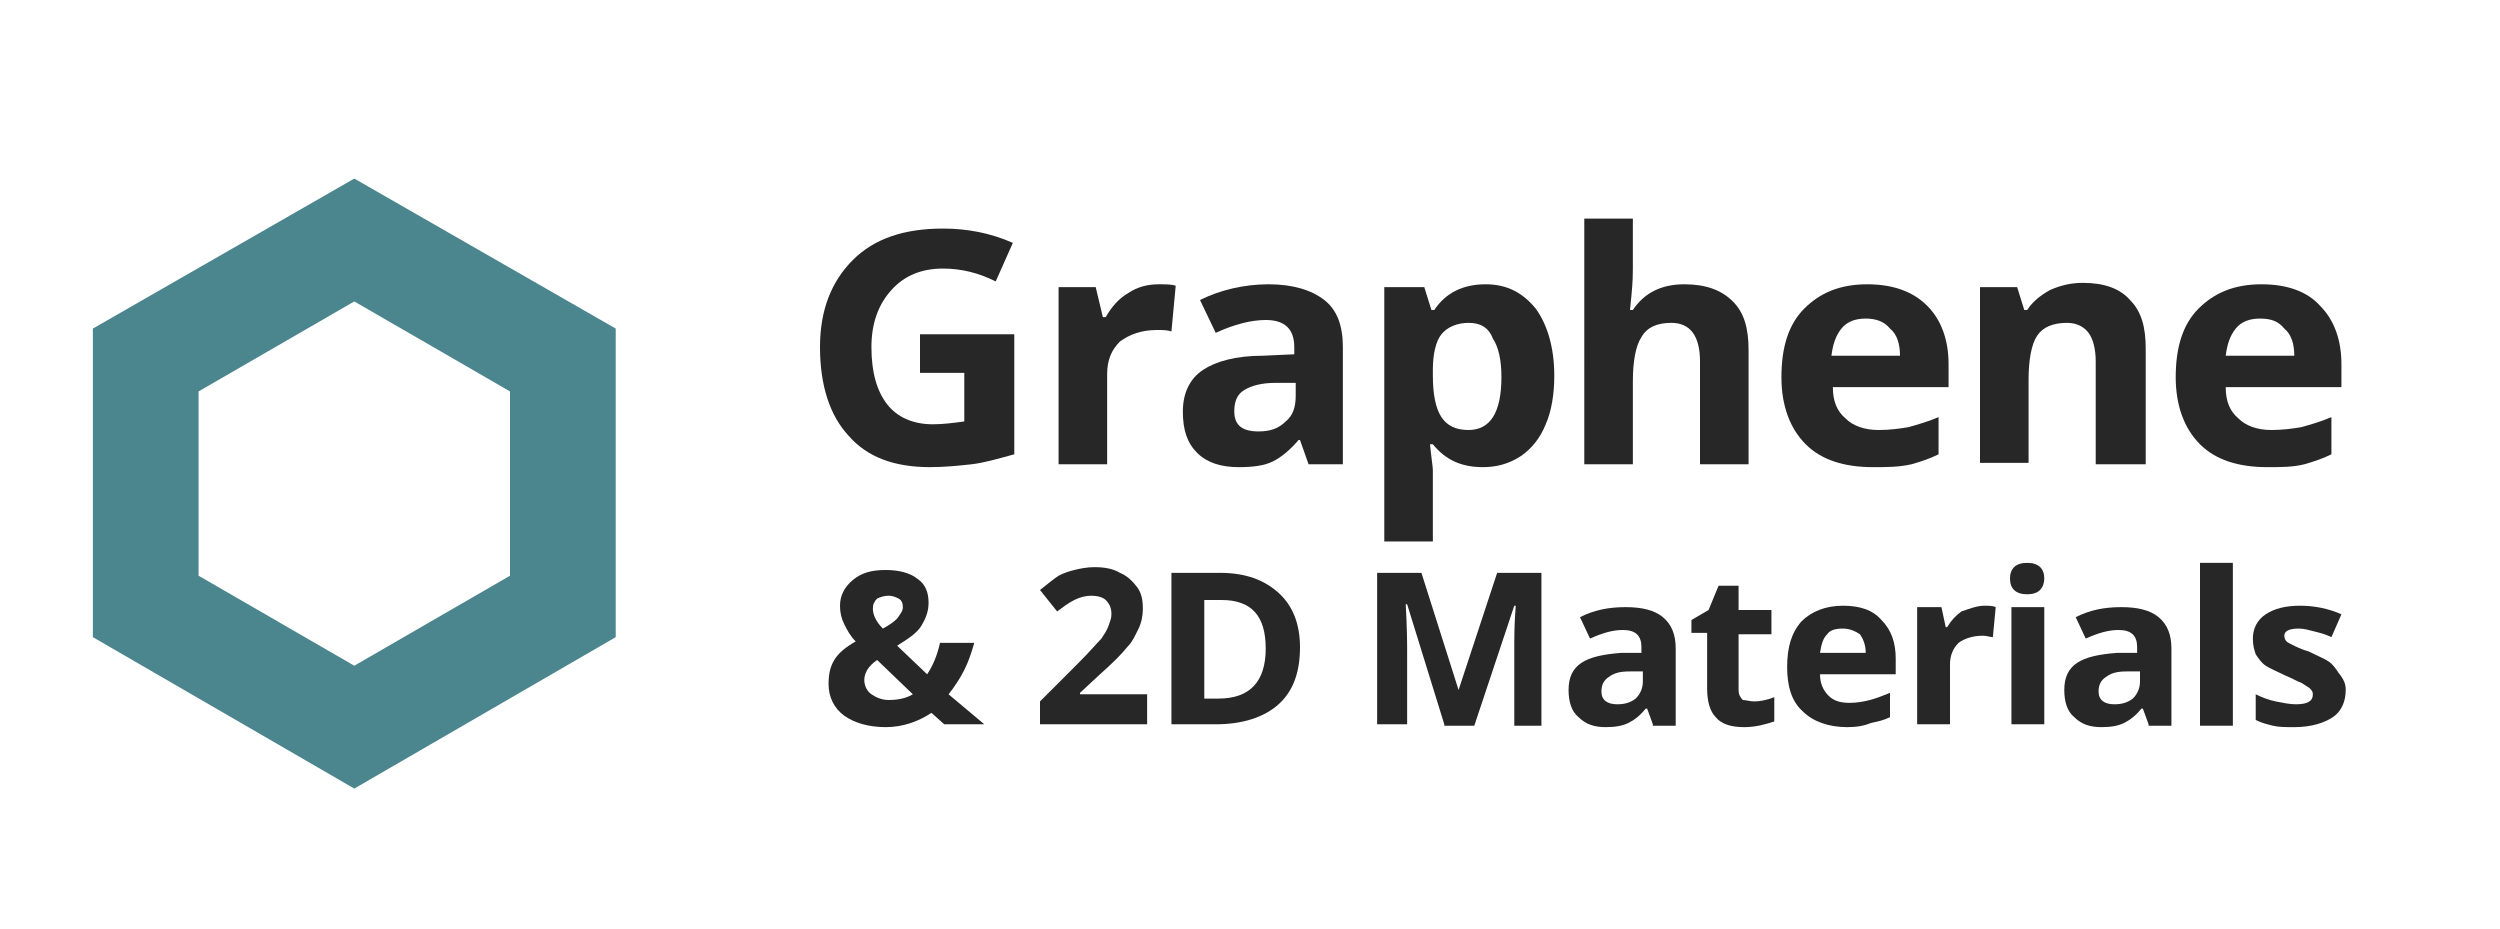 <?xml version="1.0" encoding="utf-8"?>
<!-- Generator: Adobe Illustrator 22.1.0, SVG Export Plug-In . SVG Version: 6.00 Build 0)  -->
<svg version="1.1" xmlns="http://www.w3.org/2000/svg" xmlns:xlink="http://www.w3.org/1999/xlink" x="0px" y="0px"
	 viewBox="0 0 175 65" style="enable-background:new 0 0 175 65;" xml:space="preserve">
<style type="text/css">
	.st0{fill:#282727;}
	.st1{fill:#4B858E;}
	.st2{display:none;}
	.st3{display:inline;}
	.st4{fill:none;stroke:#959290;stroke-width:0.25;stroke-miterlimit:10;}
</style>
<g id="Layer_1">
	<g>
		<g>
			<path class="st0" d="M64.5,23.4H71v8.4c-1.1,0.3-2.1,0.6-3,0.7c-0.9,0.1-1.9,0.2-2.9,0.2c-2.5,0-4.4-0.7-5.7-2.2
				c-1.3-1.4-2-3.5-2-6.2c0-2.6,0.8-4.6,2.3-6.1c1.5-1.5,3.6-2.2,6.3-2.2c1.7,0,3.3,0.3,4.9,1l-1.2,2.7c-1.2-0.6-2.4-0.9-3.7-0.9
				c-1.5,0-2.7,0.5-3.6,1.5c-0.9,1-1.4,2.3-1.4,4c0,1.8,0.4,3.1,1.1,4c0.7,0.9,1.8,1.4,3.2,1.4c0.7,0,1.5-0.1,2.2-0.2v-3.4h-3.1
				V23.4z"/>
			<path class="st0" d="M81.1,19.9c0.5,0,0.9,0,1.2,0.1L82,23.2c-0.3-0.1-0.6-0.1-1-0.1c-1.1,0-1.9,0.3-2.6,0.8
				c-0.6,0.6-0.9,1.3-0.9,2.3v6.3h-3.4V20.1h2.6l0.5,2.1h0.2c0.4-0.7,0.9-1.3,1.6-1.7C79.6,20.1,80.3,19.9,81.1,19.9"/>
			<path class="st0" d="M91.6,32.5L91,30.8h-0.1c-0.6,0.7-1.2,1.2-1.8,1.5c-0.6,0.3-1.4,0.4-2.4,0.4c-1.2,0-2.2-0.3-2.9-1
				c-0.7-0.7-1-1.6-1-2.9c0-1.3,0.5-2.3,1.4-2.9c0.9-0.6,2.3-1,4.2-1l2.2-0.1v-0.5c0-1.3-0.7-1.9-2-1.9c-1,0-2.2,0.3-3.5,0.9L84,21
				c1.4-0.7,3.1-1.1,4.8-1.1c1.7,0,3,0.4,3.9,1.1c0.9,0.7,1.3,1.8,1.3,3.3v8.2H91.6z M90.6,26.8l-1.3,0c-1,0-1.7,0.2-2.2,0.5
				c-0.5,0.3-0.7,0.8-0.7,1.5c0,1,0.6,1.4,1.7,1.4c0.8,0,1.4-0.2,1.9-0.7c0.5-0.4,0.7-1,0.7-1.8V26.8z"/>
			<path class="st0" d="M103.8,32.7c-1.5,0-2.6-0.5-3.5-1.6h-0.2c0.1,1,0.2,1.6,0.2,1.8v5h-3.4V20.1h2.8l0.5,1.6h0.2
				c0.8-1.2,2-1.8,3.6-1.8c1.5,0,2.6,0.6,3.5,1.7c0.8,1.1,1.3,2.7,1.3,4.7c0,1.3-0.2,2.5-0.6,3.4c-0.4,1-1,1.7-1.7,2.2
				C105.6,32.5,104.7,32.7,103.8,32.7 M102.8,22.6c-0.8,0-1.5,0.3-1.9,0.8c-0.4,0.5-0.6,1.4-0.6,2.5v0.4c0,1.3,0.2,2.3,0.6,2.9
				c0.4,0.6,1,0.9,1.9,0.9c1.5,0,2.3-1.2,2.3-3.7c0-1.2-0.2-2.1-0.6-2.7C104.2,22.9,103.6,22.6,102.8,22.6"/>
			<path class="st0" d="M122.5,32.5H119v-7.2c0-1.8-0.7-2.7-2-2.7c-1,0-1.7,0.3-2.1,1c-0.4,0.6-0.6,1.7-0.6,3.1v5.8h-3.4V15.3h3.4
				v3.5c0,0.3,0,0.9-0.1,1.9l-0.1,1h0.2c0.8-1.2,2-1.8,3.6-1.8c1.5,0,2.6,0.4,3.4,1.2c0.8,0.8,1.1,1.9,1.1,3.4V32.5z"/>
			<path class="st0" d="M131.1,32.7c-2,0-3.6-0.5-4.7-1.6c-1.1-1.1-1.7-2.7-1.7-4.7c0-2.1,0.5-3.7,1.6-4.8c1.1-1.1,2.5-1.7,4.4-1.7
				c1.8,0,3.2,0.5,4.2,1.5c1,1,1.5,2.4,1.5,4.1v1.6h-8.1c0,1,0.3,1.7,0.9,2.2c0.5,0.5,1.3,0.8,2.3,0.8c0.8,0,1.5-0.1,2.1-0.2
				c0.7-0.2,1.4-0.4,2.1-0.7v2.6c-0.6,0.3-1.2,0.5-1.9,0.7C132.9,32.7,132.1,32.7,131.1,32.7 M130.6,22.3c-0.7,0-1.3,0.2-1.7,0.7
				c-0.4,0.5-0.6,1.1-0.7,1.9h4.8c0-0.8-0.2-1.5-0.7-1.9C131.9,22.5,131.3,22.3,130.6,22.3"/>
			<path class="st0" d="M150.1,32.5h-3.4v-7.2c0-0.9-0.2-1.6-0.5-2c-0.3-0.4-0.8-0.7-1.5-0.7c-1,0-1.7,0.3-2.1,0.9
				c-0.4,0.6-0.6,1.7-0.6,3.1v5.8h-3.4V20.1h2.6l0.5,1.6h0.2c0.4-0.6,0.9-1,1.6-1.4c0.7-0.3,1.4-0.5,2.3-0.5c1.5,0,2.6,0.4,3.3,1.2
				c0.8,0.8,1.1,1.9,1.1,3.4V32.5z"/>
			<path class="st0" d="M158.7,32.7c-2,0-3.6-0.5-4.7-1.6c-1.1-1.1-1.7-2.7-1.7-4.7c0-2.1,0.5-3.7,1.6-4.8c1.1-1.1,2.5-1.7,4.4-1.7
				c1.8,0,3.2,0.5,4.1,1.5c1,1,1.5,2.4,1.5,4.1v1.6h-8.1c0,1,0.3,1.7,0.9,2.2c0.5,0.5,1.3,0.8,2.3,0.8c0.8,0,1.5-0.1,2.1-0.2
				c0.7-0.2,1.4-0.4,2.1-0.7v2.6c-0.6,0.3-1.2,0.5-1.9,0.7C160.5,32.7,159.7,32.7,158.7,32.7 M158.2,22.3c-0.7,0-1.3,0.2-1.7,0.7
				c-0.4,0.5-0.6,1.1-0.7,1.9h4.8c0-0.8-0.2-1.5-0.7-1.9C159.5,22.5,159,22.3,158.2,22.3"/>
			<path class="st0" d="M68.9,50.7h-2.8l-0.9-0.8c-0.9,0.6-2,1-3.2,1c-1.2,0-2.2-0.3-2.9-0.8c-0.7-0.5-1.1-1.3-1.1-2.2
				c0-0.7,0.1-1.2,0.4-1.7c0.3-0.5,0.8-0.9,1.5-1.3c-0.4-0.4-0.6-0.8-0.8-1.2c-0.2-0.4-0.3-0.8-0.3-1.3c0-0.7,0.3-1.3,0.9-1.8
				c0.6-0.5,1.3-0.7,2.3-0.7c0.9,0,1.7,0.2,2.2,0.6c0.6,0.4,0.8,1,0.8,1.7c0,0.6-0.2,1.1-0.5,1.6c-0.3,0.5-0.9,0.9-1.7,1.4l2.1,2
				c0.4-0.6,0.7-1.3,0.9-2.2h2.4c-0.2,0.7-0.4,1.3-0.7,1.9c-0.3,0.6-0.7,1.2-1.1,1.7L68.9,50.7z M60.5,47.6c0,0.4,0.2,0.8,0.5,1
				c0.3,0.2,0.7,0.4,1.2,0.4c0.6,0,1.2-0.1,1.7-0.4l-2.5-2.4c-0.3,0.2-0.5,0.4-0.7,0.7C60.6,47.1,60.5,47.3,60.5,47.6 M63.2,42.5
				c0-0.3-0.1-0.5-0.3-0.6c-0.2-0.1-0.4-0.2-0.7-0.2c-0.3,0-0.6,0.1-0.8,0.2c-0.2,0.2-0.3,0.4-0.3,0.7c0,0.4,0.2,0.9,0.7,1.4
				c0.4-0.2,0.8-0.5,1-0.7C63,43,63.2,42.8,63.2,42.5"/>
			<path class="st0" d="M80.4,50.7h-7.6v-1.6l2.7-2.7c0.8-0.8,1.3-1.4,1.6-1.7c0.2-0.3,0.4-0.6,0.5-0.9c0.1-0.3,0.2-0.5,0.2-0.8
				c0-0.4-0.1-0.7-0.4-1c-0.2-0.2-0.6-0.3-1-0.3c-0.4,0-0.8,0.1-1.2,0.3c-0.4,0.2-0.8,0.5-1.2,0.8l-1.2-1.5c0.5-0.4,1-0.8,1.3-1
				c0.4-0.2,0.7-0.3,1.1-0.4c0.4-0.1,0.9-0.2,1.4-0.2c0.7,0,1.3,0.1,1.8,0.4c0.5,0.2,0.9,0.6,1.2,1c0.3,0.4,0.4,0.9,0.4,1.5
				c0,0.5-0.1,1-0.3,1.4c-0.2,0.4-0.4,0.9-0.8,1.3c-0.4,0.5-1,1.1-1.9,1.9l-1.4,1.3v0.1h4.7V50.7z"/>
			<path class="st0" d="M91,45.3c0,1.8-0.5,3.1-1.5,4c-1,0.9-2.5,1.4-4.4,1.4H82V40.1h3.4c1.8,0,3.1,0.5,4.1,1.4
				C90.5,42.4,91,43.7,91,45.3 M88.6,45.4c0-2.3-1-3.4-3.1-3.4h-1.2v6.9h1C87.5,48.9,88.6,47.7,88.6,45.4"/>
			<path class="st0" d="M101.1,50.7l-2.6-8.4h-0.1c0.1,1.7,0.1,2.8,0.1,3.4v5h-2.1V40.1h3.1l2.6,8.2h0l2.7-8.2h3.1v10.7H106v-5.1
				c0-0.2,0-0.5,0-0.8c0-0.3,0-1.1,0.1-2.5h-0.1l-2.8,8.4H101.1z"/>
			<path class="st0" d="M115.7,50.7l-0.4-1.1h-0.1c-0.4,0.5-0.8,0.8-1.2,1c-0.4,0.2-0.9,0.3-1.6,0.3c-0.8,0-1.4-0.2-1.9-0.7
				c-0.5-0.4-0.7-1.1-0.7-1.9c0-0.9,0.3-1.5,0.9-1.9c0.6-0.4,1.5-0.6,2.8-0.7l1.4,0v-0.4c0-0.8-0.4-1.2-1.3-1.2
				c-0.7,0-1.4,0.2-2.3,0.6l-0.7-1.5c1-0.5,2-0.7,3.2-0.7c1.1,0,2,0.2,2.6,0.7c0.6,0.5,0.9,1.2,0.9,2.2v5.4H115.7z M115,47l-0.9,0
				c-0.7,0-1.1,0.1-1.5,0.4c-0.3,0.2-0.5,0.5-0.5,1c0,0.6,0.4,0.9,1.1,0.9c0.5,0,0.9-0.1,1.3-0.4c0.3-0.3,0.5-0.7,0.5-1.2V47z"/>
			<path class="st0" d="M122.8,49.1c0.4,0,0.9-0.1,1.4-0.3v1.7c-0.6,0.2-1.3,0.4-2.1,0.4c-0.9,0-1.6-0.2-2-0.7
				c-0.4-0.4-0.6-1.1-0.6-2v-3.9h-1.1v-0.9l1.2-0.7l0.7-1.7h1.4v1.7h2.3v1.7h-2.3v3.9c0,0.3,0.1,0.5,0.3,0.7
				C122.2,49,122.5,49.1,122.8,49.1"/>
			<path class="st0" d="M129.3,50.9c-1.3,0-2.4-0.4-3.1-1.1c-0.8-0.7-1.1-1.8-1.1-3.1c0-1.4,0.3-2.4,1-3.2c0.7-0.7,1.7-1.1,2.9-1.1
				c1.2,0,2.1,0.3,2.7,1c0.7,0.7,1,1.6,1,2.7v1.1h-5.3c0,0.6,0.2,1.1,0.6,1.5c0.4,0.4,0.9,0.5,1.5,0.5c0.5,0,1-0.1,1.4-0.2
				c0.4-0.1,0.9-0.3,1.4-0.5v1.7c-0.4,0.2-0.8,0.3-1.3,0.4C130.5,50.8,130,50.9,129.3,50.9 M129,44c-0.5,0-0.9,0.1-1.1,0.4
				c-0.3,0.3-0.4,0.7-0.5,1.3h3.2c0-0.6-0.2-1-0.4-1.3C129.9,44.2,129.5,44,129,44"/>
			<path class="st0" d="M138.9,42.4c0.3,0,0.6,0,0.8,0.1l-0.2,2.1c-0.2,0-0.4-0.1-0.7-0.1c-0.7,0-1.3,0.2-1.7,0.5
				c-0.4,0.4-0.6,0.9-0.6,1.5v4.2h-2.3v-8.2h1.7l0.3,1.4h0.1c0.3-0.5,0.6-0.8,1-1.1C137.9,42.6,138.4,42.4,138.9,42.4"/>
			<path class="st0" d="M140.7,40.5c0-0.7,0.4-1.1,1.2-1.1c0.8,0,1.2,0.4,1.2,1.1c0,0.3-0.1,0.6-0.3,0.8c-0.2,0.2-0.5,0.3-0.9,0.3
				C141.1,41.6,140.7,41.2,140.7,40.5 M143.1,50.7h-2.3v-8.2h2.3V50.7z"/>
			<path class="st0" d="M150.4,50.7l-0.4-1.1h-0.1c-0.4,0.5-0.8,0.8-1.2,1c-0.4,0.2-0.9,0.3-1.6,0.3c-0.8,0-1.4-0.2-1.9-0.7
				c-0.5-0.4-0.7-1.1-0.7-1.9c0-0.9,0.3-1.5,0.9-1.9c0.6-0.4,1.5-0.6,2.8-0.7l1.4,0v-0.4c0-0.8-0.4-1.2-1.3-1.2
				c-0.7,0-1.4,0.2-2.3,0.6l-0.7-1.5c1-0.5,2-0.7,3.2-0.7c1.1,0,2,0.2,2.6,0.7c0.6,0.5,0.9,1.2,0.9,2.2v5.4H150.4z M149.8,47l-0.9,0
				c-0.7,0-1.1,0.1-1.5,0.4c-0.3,0.2-0.5,0.5-0.5,1c0,0.6,0.4,0.9,1.1,0.9c0.5,0,0.9-0.1,1.3-0.4c0.3-0.3,0.5-0.7,0.5-1.2V47z"/>
			<rect x="154" y="39.4" class="st0" width="2.3" height="11.4"/>
			<path class="st0" d="M164.2,48.3c0,0.8-0.3,1.5-0.9,1.9c-0.6,0.4-1.5,0.7-2.7,0.7c-0.6,0-1.1,0-1.5-0.1c-0.4-0.1-0.8-0.2-1.2-0.4
				v-1.8c0.4,0.2,0.9,0.4,1.4,0.5c0.5,0.1,1,0.2,1.4,0.2c0.8,0,1.2-0.2,1.2-0.7c0-0.2-0.1-0.3-0.2-0.4c-0.1-0.1-0.3-0.2-0.6-0.4
				c-0.3-0.1-0.6-0.3-1.1-0.5c-0.6-0.3-1.1-0.5-1.4-0.7c-0.3-0.2-0.5-0.5-0.7-0.8c-0.1-0.3-0.2-0.6-0.2-1.1c0-0.7,0.3-1.3,0.9-1.7
				c0.6-0.4,1.4-0.6,2.4-0.6c1,0,2,0.2,2.9,0.6l-0.7,1.6c-0.4-0.2-0.8-0.3-1.2-0.4c-0.4-0.1-0.7-0.2-1.1-0.2c-0.7,0-1,0.2-1,0.5
				c0,0.2,0.1,0.4,0.3,0.5c0.2,0.1,0.7,0.4,1.4,0.6c0.6,0.3,1.1,0.5,1.4,0.7c0.3,0.2,0.5,0.5,0.7,0.8
				C164.1,47.6,164.2,47.9,164.2,48.3"/>
		</g>
		<path class="st1" d="M24.8,12.5L6.5,23v21.6l18.3,10.6l18.3-10.6V23L24.8,12.5z M35.7,40.3l-10.9,6.3l-10.9-6.3V27.4l10.9-6.3
			l10.9,6.3V40.3z"/>
	</g>
</g>
<g id="Layer_4">
</g>
<g id="Guides" class="st2">
	<g class="st3">
		<line class="st4" x1="64.4" y1="8.3" x2="64.4" y2="-56.7"/>
		<line class="st4" x1="116.9" y1="8.3" x2="116.9" y2="-56.7"/>
	</g>
	<g class="st3">
		<line class="st4" x1="39.6" y1="41.8" x2="252.1" y2="41.8"/>
		<line class="st4" x1="64.4" y1="97.3" x2="64.4" y2="32.3"/>
		<line class="st4" x1="116.9" y1="97.3" x2="116.9" y2="32.3"/>
	</g>
</g>
</svg>
